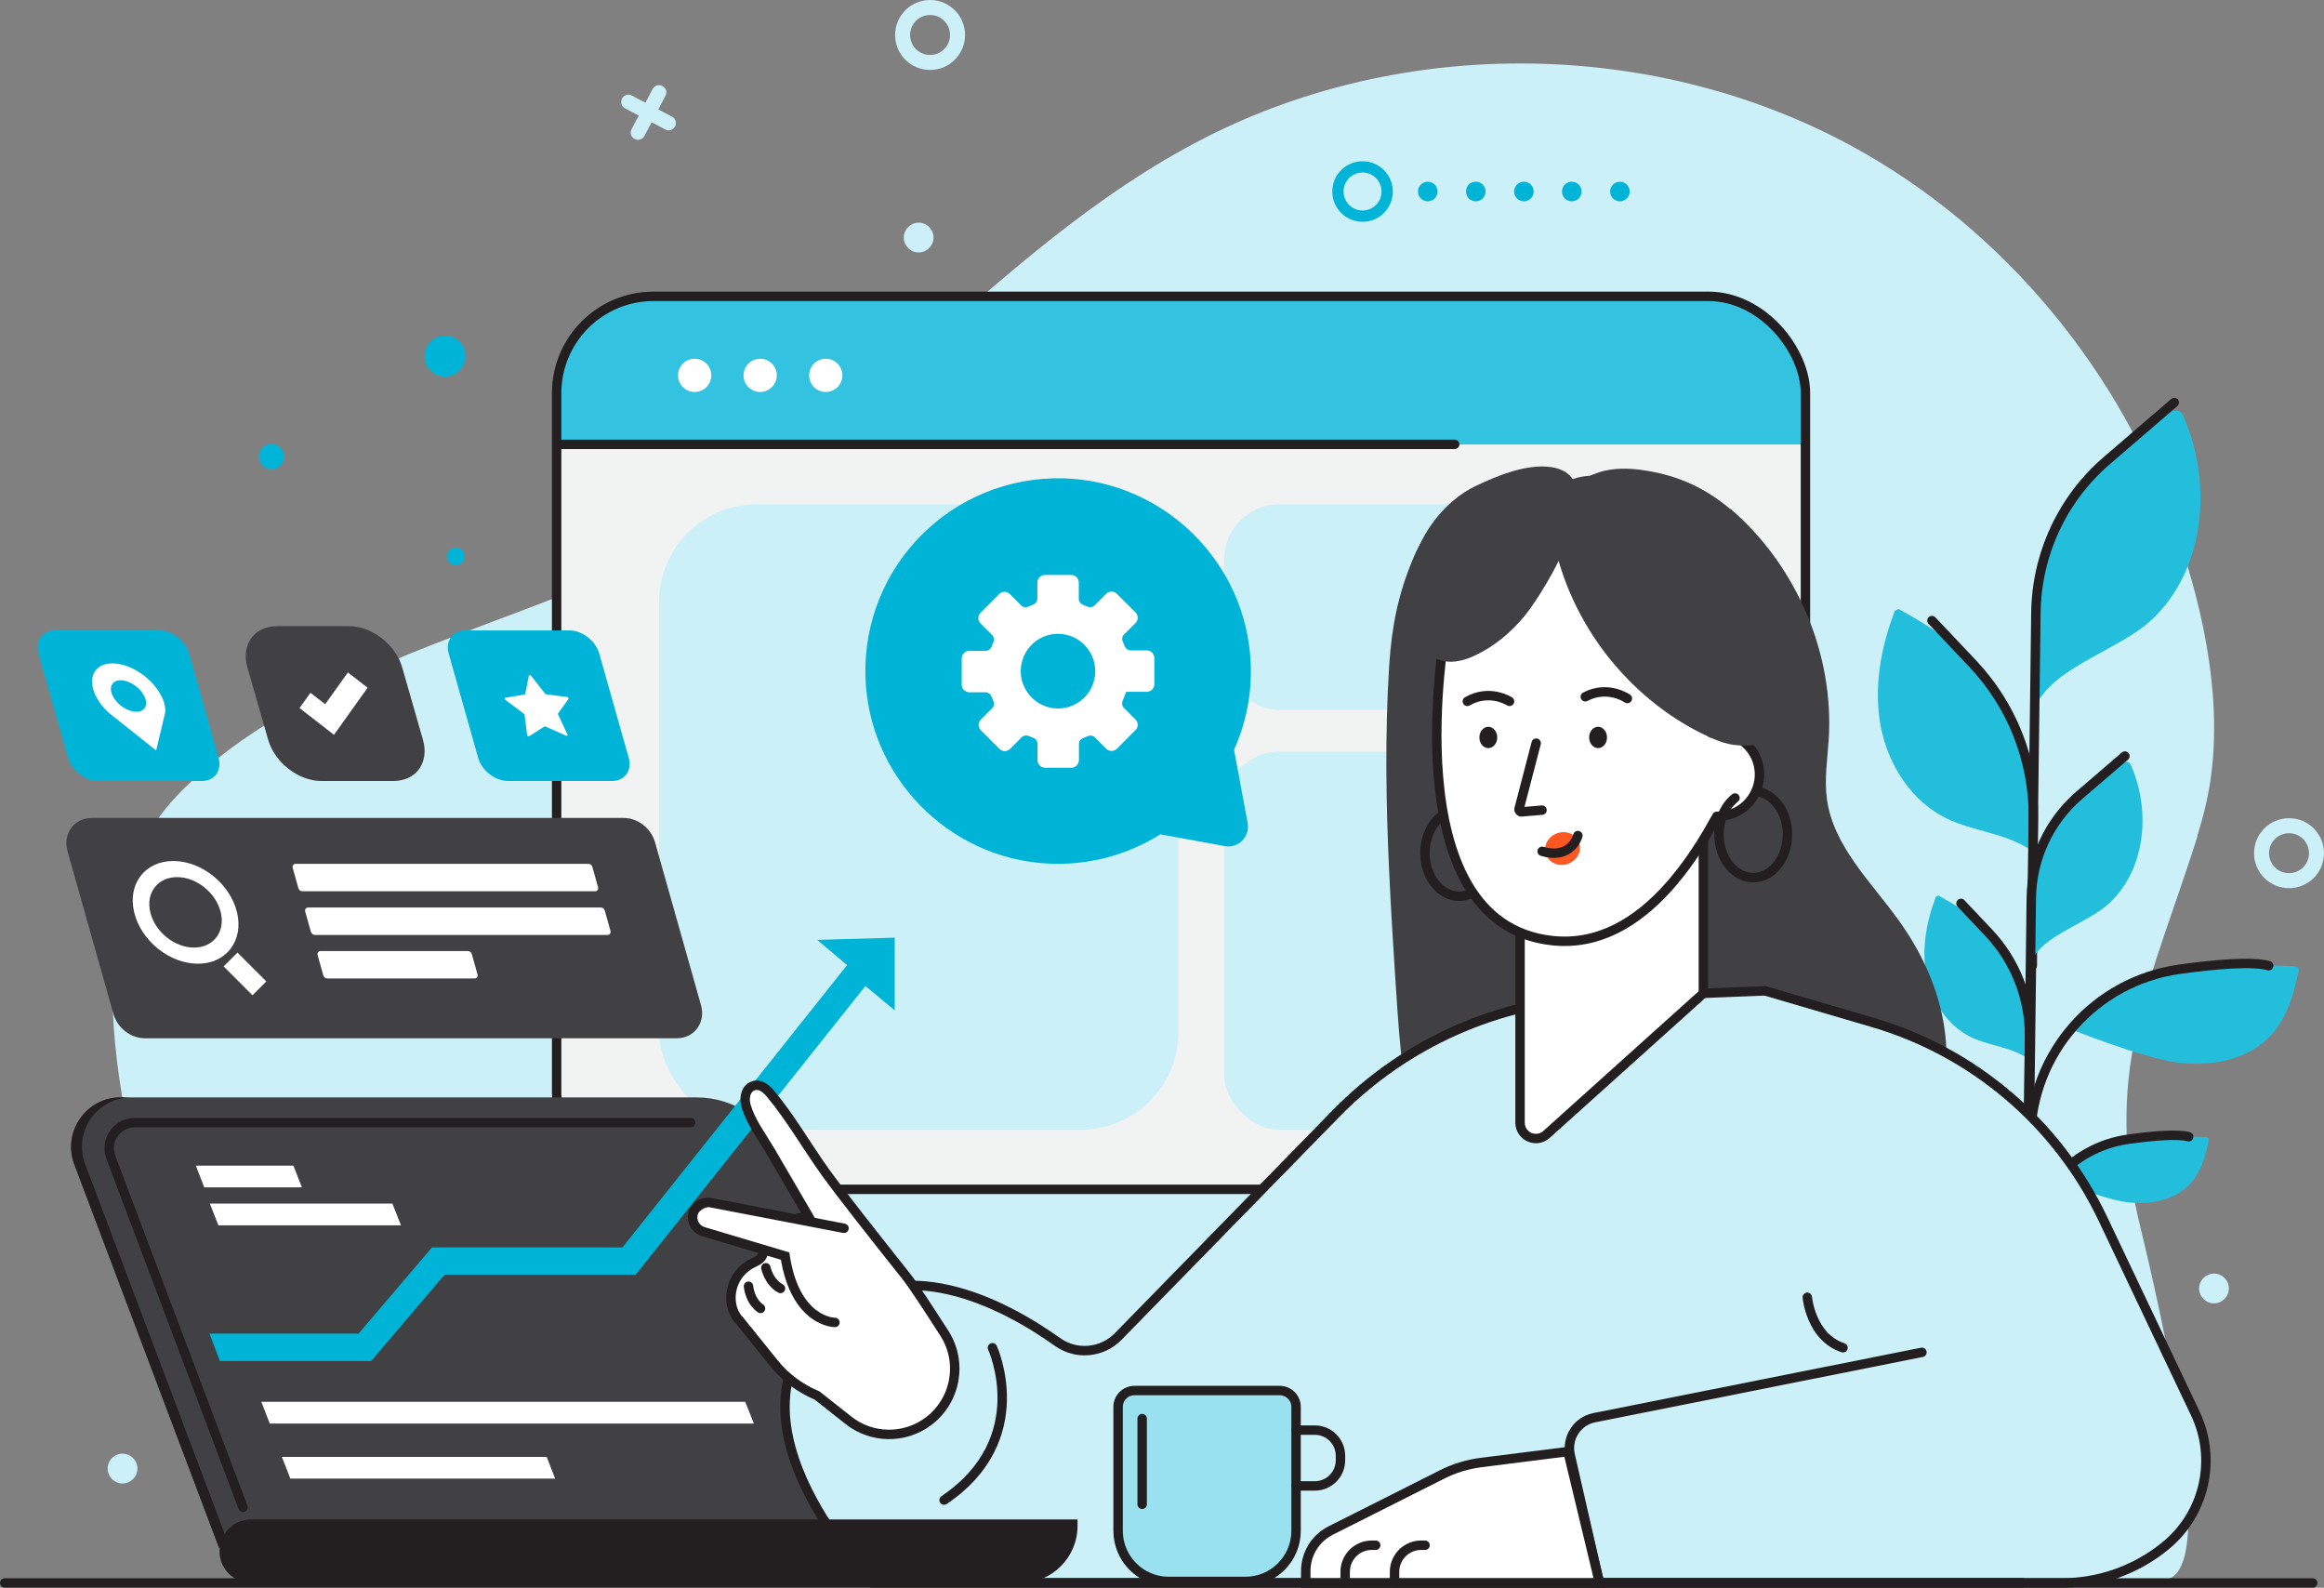 <?xml version="1.0" encoding="UTF-8"?><svg id="Layer_2" xmlns="http://www.w3.org/2000/svg" viewBox="0 0 187.38 128"><rect x="0" y="0" width="187.38" height="128" fill="#808080" stroke="none"/><defs><style>.cls-1{fill:#00b4d8;}.cls-2{fill:#ff5722;}.cls-3{fill:#fff;}.cls-4{fill:#f1f2f2;}.cls-5{fill:#ccf0f7;}.cls-6{fill:#231f20;}.cls-7{fill:#414042;}.cls-8{fill:#99e1ef;}.cls-9{fill:#24bedd;}.cls-10{fill:#33c3e0;}.cls-11{fill:none;stroke:#231f20;stroke-linecap:round;stroke-miterlimit:10;stroke-width:.76px;}</style></defs><g id="Layer_1-2"><g><path class="cls-5" d="M177.17,67.37c.4-1.27,.73-2.56,.96-3.87,1.14-6.69-.37-13.98-2.54-20.31-4.52-13.19-13.99-24.72-26.26-31.4-15.88-8.64-36.03-8.91-52.14-.7-18.06,9.2-30.31,27.73-48.95,35.69-10.94,4.67-25.48,8.32-34.08,17.48-4.82,5.13-5.55,12.86-4.88,19.87,1.47,15.31,9.45,32.58,20.57,43.21,0,0,144.37,0,144.57,0,5.33-.02-1.45-26.66-2.02-29.15-2.82-12.22,1.2-19.41,4.79-30.81Z"/><g><g><path class="cls-9" d="M161.56,56.86c-.63-1.34-2.11-2.67-3.06-3.8-1.45-1.73-3.46-2.87-5.43-3.97l-.29,.15c-1.14,2.96-1.73,6.2-1.14,9.32,.59,3.11,2.49,6.07,5.35,7.44,2.09,1.01,4.57,1.14,6.53,2.4,.5-6.46-.24-7.91-1.96-11.53Z"/><path class="cls-9" d="M176.1,33.66c-.08-.19-.18-.4-.37-.49-.21-.11-.47-.07-.69,.02-3.44,1.4-7.81,6.36-9.58,9.57-2.23,4.04-1.52,8.93-.99,13.57,1.72-2.71,6.52-4.07,8.96-6.31,4.33-3.99,5-10.95,2.66-16.35Z"/><path class="cls-9" d="M185.27,78.01c-.08-.1-.22-.11-.35-.12-1.73-.06-3.47-.12-5.2-.19-1.5-.05-3.02-.11-4.49,.21-2.97,.63-6.29,2.76-8.25,5.07,0,0,5.59,2.23,8.4,2.65,2.81,.42,5.98-.16,7.84-2.3,1.19-1.36,1.71-3.18,2.09-4.95,.03-.13,.05-.27-.03-.37Z"/></g><path class="cls-11" d="M163.25,120.43l.9-71c.05-4.73,2.13-9.22,5.72-12.3l5.44-4.68"/><path class="cls-11" d="M155.77,50.03l3.3,3.49c3.16,3.35,4.91,7.79,4.88,12.4l-.09,11.93"/><path class="cls-11" d="M163.71,91.81h0c.07-6.9,5.17-12.71,12-13.67,3.08-.43,5.9-.65,7.21-.29"/></g><g><g><path class="cls-9" d="M162.03,77.45c-.43-.9-1.43-1.8-2.07-2.57-.98-1.17-2.34-1.94-3.67-2.69l-.2,.1c-.77,2-1.17,4.19-.77,6.3,.4,2.1,1.69,4.1,3.62,5.03,1.42,.68,3.09,.77,4.41,1.62,.34-4.37-.16-5.35-1.32-7.8Z"/><path class="cls-9" d="M171.85,61.77c-.06-.13-.12-.27-.25-.33-.14-.07-.32-.05-.47,.01-2.32,.95-5.28,4.3-6.47,6.47-1.51,2.73-1.03,6.03-.67,9.18,1.16-1.83,4.41-2.75,6.06-4.27,2.93-2.7,3.38-7.4,1.8-11.06Z"/><path class="cls-9" d="M178.06,91.75c-.05-.07-.15-.07-.23-.08-1.17-.04-2.35-.08-3.52-.13-1.02-.04-2.04-.07-3.04,.14-2.01,.43-4.25,1.87-5.58,3.43,0,0,3.78,1.51,5.68,1.79,1.9,.28,4.04-.11,5.3-1.56,.8-.92,1.16-2.15,1.41-3.35,.02-.09,.03-.18-.02-.25Z"/></g><path class="cls-11" d="M163.17,120.43l.61-48c.03-3.2,1.44-6.23,3.87-8.32l3.68-3.16"/><path class="cls-11" d="M158.11,72.83l2.23,2.36c2.14,2.26,3.32,5.27,3.3,8.38l-.06,8.07"/><path class="cls-11" d="M163.48,101.08h0c.05-4.66,3.5-8.59,8.11-9.24,2.08-.29,3.99-.44,4.88-.2"/></g><g><rect class="cls-4" x="44.88" y="23.89" width="100.69" height="71.99" rx="7.81" ry="7.81"/><path class="cls-10" d="M137.64,23.89H52.81c-4.38,0-7.93,3.55-7.93,7.93v4.01h100.69v-4.01c0-4.38-3.55-7.93-7.93-7.93Z"/><circle class="cls-3" cx="56.01" cy="30.26" r="1.34"/><circle class="cls-3" cx="61.29" cy="30.26" r="1.34"/><circle class="cls-3" cx="66.58" cy="30.26" r="1.34"/><rect class="cls-5" x="53.14" y="40.65" width="41.88" height="50.42" rx="7.89" ry="7.89"/><rect class="cls-5" x="98.7" y="40.65" width="39.06" height="16.59" rx="4.46" ry="4.46"/><rect class="cls-5" x="98.7" y="60.6" width="39.06" height="30.47" rx="4.46" ry="4.46"/><rect class="cls-11" x="44.88" y="23.89" width="100.69" height="71.99" rx="7.81" ry="7.81"/><line class="cls-11" x1="45.3" y1="35.82" x2="117.29" y2="35.82"/></g><g><path class="cls-7" d="M124.24,46.63c-.24-.31-.49-.62-.75-.92-1.09-1.29-2.31-2.56-3.87-3.19-1.57-.63-3.57-.48-4.7,.78-.43,.47-.7,1.06-.95,1.65-1.24,2.94-1.75,5.5-1.96,8.68-.18,2.78-.24,5.56-.23,8.35,.01,2.79,.1,5.58,.23,8.36,.13,2.79,.3,5.57,.48,8.36,.03,.45,.06,.89,.09,1.34,.28,4.28,.57,8.63,2.04,12.66,.34,.94,.75,1.86,1.32,2.68,1.24,1.78,3.24,2.99,5.39,3.32,.94,.14,1.88,.11,2.77-.25,1.79-.67,2.88-2.4,3.47-4.13,.33-.98,.54-1.99,.68-3.02,.03-.25,.06-.5,.15-.74,.06-.17,.15-.33,.19-.52,.14-.64,.11-1.36,.15-2.01,.17-2.81,.32-5.62,.45-8.42,.13-2.81,.23-5.62,.32-8.43,.09-2.89,.15-5.79-.18-8.66-.29-2.6-.89-5.14-1.5-7.69-.39-1.65-.79-3.31-1.5-4.85-.55-1.2-1.29-2.3-2.1-3.34Z"/><path class="cls-11" d="M117.89,65.3c1.41,.15,2.52,1.65,2.52,3.47,0,1.92-1.23,3.48-2.76,3.48s-2.76-1.56-2.76-3.48c0-1.24,.51-2.33,1.29-2.94"/><path class="cls-7" d="M17.66,124.78h57.32l-11.91-31.55c-1.08-2.87-3.83-4.76-6.89-4.76H9.73c-2.79,0-4.72,2.79-3.74,5.4l11.67,30.91Z"/><path class="cls-11" d="M55.69,90.5H10.87c-1.45,0-2.44,1.45-1.93,2.8l10.65,28.21"/><path class="cls-6" d="M10.61,88.46h-.88c-2.79,0-4.72,2.79-3.74,5.4l11.67,30.91h.88l-11.67-30.91c-.99-2.61,.94-5.4,3.74-5.4Z"/><g><polygon class="cls-1" points="29.93 109.72 17.73 109.72 16.89 107.51 28.91 107.51 34.83 100.56 50.19 100.56 69.01 76.91 70.73 78.29 51.26 102.76 35.85 102.76 29.93 109.72"/><polygon class="cls-1" points="72.14 81.45 69.78 79.49 69.93 77.8 68.3 77.8 65.89 75.77 72.14 75.59 72.14 81.45"/></g><path class="cls-7" d="M139.51,41.01c.33,.28,.66,.57,.98,.89,1.16,1.12,2.19,2.37,3.09,3.71,1.79,2.69,3.03,5.74,3.58,8.92,.29,1.65,.39,3.34,.29,5.01-.1,1.62-.37,3.26-.15,4.87,.51,3.82,3.58,6.69,5.82,9.83,2.04,2.84,3.49,6.17,3.77,9.66,.14,1.75-.04,3.52-.55,5.2-.41,1.34-1.12,3.39-2.36,4.2-.45,.29-1.04,.39-1.53,.59-.83,.34-1.65,.6-2.55,.72-1.79,.23-3.64-.05-5.3-.74-3.04-1.27-5.44-3.75-7.3-6.47-2.45-3.58-4.11-7.7-4.84-11.98-.78-4.57-.49-9.25-.91-13.86-.26-2.85-.82-5.71-2.01-8.33-.59-1.3-1.33-2.54-2.26-3.62-.36-.41-.85-.67-1.16-1.11-1.62-2.32-1.96-6.22-.1-8.46,.87-1.05,2.08-1.81,3.41-2.1,1.07-.24,2.19-.18,3.28,0,2.71,.42,4.84,1.46,6.79,3.09Z"/><path class="cls-5" d="M142.32,79.88l-13.51,.53c-7.98,.31-15.53,3.67-21.11,9.38l-17.54,17.95c-1.3,1.33-3.38,1.53-4.9,.44-4.18-2.98-12.73-7.65-18.98-1.65-8.59,8.25,4.08,21.07,4.08,21.07h92.67l-20.71-47.74Z"/><path class="cls-5" d="M142.32,79.88l8.69,2.55c8.15,2.39,14.89,8.15,18.54,15.82l7.45,15.69c1.75,3.68,.77,8.07-2.38,10.66h0c-2.37,1.95-5.34,3.01-8.4,3.01h-37.26l-2.55-11.18,24.78-6.44-11.18-19.07,2.31-11.05Z"/><path class="cls-11" d="M142.32,79.88l-13.51,.53c-7.98,.31-15.53,3.67-21.11,9.38l-17.54,17.95c-1.3,1.33-3.38,1.53-4.9,.44-4.18-2.98-12.73-7.65-18.98-1.65-8.59,8.25,4.08,21.07,4.08,21.07h92.67"/><path class="cls-3" d="M59.38,103.02c.31-.51,.78-.94,1.32-1.2,.49-.24,.73-.35,.86-.86,.13-.47,.46-.89,.95-1.01,.16-.04,.71,.03,.8-.1,.02-.03,.03-.06,.03-.09,.15-.66,.29-1.38,1.06-1.57,.33-.08,.64,0,.91,.17l.04-.03-3.22-5.52c-.31-.51-.63-1.01-.94-1.52-.33-.52-.63-1.06-.86-1.63-.2-.5-.36-1.05-.15-1.58,.09-.22,.25-.41,.47-.51,.55-.26,1.08,.14,1.44,.56,1.67,2,2.93,4.23,4.43,6.33,1.26,1.76,4.1,5.35,6.5,8.37,.64,.8,1.91,2.77,3.12,4.65,1.51,2.35,.93,5.46-1.31,7.12h0c-1.92,1.42-4.56,1.38-6.43-.11l-2.52-1.99c-1.36-.57-2.57-1.47-3.49-2.62l-2.74-3.4c-.82-.83-.9-2.18-.41-3.2,.05-.1,.1-.19,.15-.28Z"/><path class="cls-11" d="M59.38,103.02c.31-.51,.78-.94,1.32-1.2,.49-.24,.73-.35,.86-.86,.13-.47,.46-.89,.95-1.01,.16-.04,.71,.03,.8-.1,.02-.03,.03-.06,.03-.09,.15-.66,.29-1.38,1.06-1.57,.33-.08,.64,0,.91,.17l.04-.03-3.22-5.52c-.31-.51-.63-1.01-.94-1.52-.33-.52-.63-1.06-.86-1.63-.2-.5-.36-1.05-.15-1.58,.09-.22,.25-.41,.47-.51,.55-.26,1.08,.14,1.44,.56,1.67,2,2.93,4.23,4.43,6.33,1.26,1.76,4.1,5.35,6.5,8.37,.64,.8,1.91,2.77,3.12,4.65,1.51,2.35,.93,5.46-1.31,7.12h0c-1.92,1.42-4.56,1.38-6.43-.11l-2.52-1.99c-1.36-.57-2.57-1.47-3.49-2.62l-2.74-3.4c-.82-.83-.9-2.18-.41-3.2,.05-.1,.1-.19,.15-.28Z"/><path class="cls-3" d="M56.07,98.53c-.11-.43,.23-.85,.61-1.06,.82-.46,1.84-.31,2.76-.14,2.87,.51,5.74,1.02,8.61,1.53l-.73,7.59c-.97-.15-1.85-.72-2.46-1.48-.61-.76-.97-1.72-1.1-2.69-.02-.15-.04-.31-.1-.45-.13-.28-.44-.44-.74-.52-2.02-.57-4.15-1.14-6.06-2.03-.34-.16-.71-.38-.8-.74Z"/><path class="cls-11" d="M67.32,106.61s-3.19,.02-4.02-5.35l-6.59-1.97c-.61-.18-.98-.81-.83-1.43h0c.15-.63,.77-1.03,1.4-.91l10.77,2.07"/><path class="cls-11" d="M61.75,102.2s.22,1.15,1.18,1.67"/><path class="cls-11" d="M60.35,103.69s.08,1.17,.97,1.79"/><path class="cls-11" d="M80.02,108.65s3.39,7.36-3.9,12.28"/><path class="cls-3" d="M137.34,63.43v16.65l-12.93,11.45c-.72,.64-1.85,.13-1.85-.83v-22.35l14.78-4.92Z"/><path class="cls-11" d="M137.34,63.43v16.65l-12.7,11.42c-.84,.67-2.08,.08-2.08-1v-22.15l14.78-4.92Z"/><path class="cls-3" d="M116.57,50.58s-4.43,23.86,8.6,25.25c7.41,.79,12.48-7.49,15.48-14.77,2.97-7.22,0-15.56-6.95-19.12-5.8-2.97-12.74-3.06-17.13,8.64Z"/><path class="cls-11" d="M116.57,50.58s-4.43,23.86,8.6,25.25c7.41,.79,12.48-7.49,15.48-14.77,2.97-7.22,0-15.56-6.95-19.12-5.8-2.97-12.74-3.06-17.13,8.64Z"/><path class="cls-3" d="M141.83,61.94c.27,1.84-1,3.56-2.84,3.83-1.84,.27-3.56-1-3.83-2.84-.27-1.84,1-3.56,2.84-3.83,1.84-.27,3.56,1,3.83,2.84Z"/><path class="cls-11" d="M138,59.1c1.84-.27,3.56,1,3.83,2.84,.27,1.84-1,3.56-2.84,3.83-.19,.03-.38,.04-.57,.04"/><path class="cls-7" d="M118.98,39.18c1.73-.83,4.14-1.82,6.1-1.52,5.23,.79-.6,10.05-2.06,11.88-1.11,1.38-2.5,2.56-4.11,3.31-4.38,2.05-5.79-2.65-5.2-6.42,.37-2.35,1.65-4.52,3.45-6.06,.58-.5,1.19-.88,1.82-1.19Z"/><path class="cls-7" d="M140.97,46.36c.06,.07,.12,.14,.18,.22,.75,.95,1.36,2.01,1.96,3.06,1.27,2.21,2.52,4.6,2.45,7.15,0,.21-.02,.41-.05,.62-.1,.72-.35,1.45-.86,1.97-.12,.12-.25,.24-.39,.34-.15,.11-.35,.1-.53,.11-.48,.05-.96,.1-1.44,.15-.93,.1-1.88,.2-2.8,.02-.61-.12-1.19-.36-1.75-.62-.24-.11-.47-.23-.71-.34-1.3-.66-2.53-1.46-3.67-2.37-1.14-.91-2.19-1.93-3.14-3.04-.95-1.11-1.79-2.31-2.51-3.58-.72-1.27-1.32-2.6-1.78-3.99-.23-.69-.43-1.39-.59-2.11-.08-.35-.16-.71-.21-1.07-.01-.08,0-.15,0-.23,.02-.24-.02-.48-.03-.72-.02-.81,.02-1.8,.59-2.45,.16-.18,.3-.37,.49-.51,.3-.23,.66-.37,1.03-.47,.74-.19,1.53-.17,2.29-.11,1.3,.11,2.17,.94,3.24,1.58,1.5,.89,3.09,1.48,4.48,2.59,.69,.55,1.18,1.16,1.77,1.79,.64,.69,1.37,1.28,1.98,1.99Z"/><path class="cls-11" d="M145.72,104.58s.28,3.22,2.88,4.07"/><path class="cls-11" d="M123.86,59.91l-1.38,5.3c-.03,.13,.07,.25,.2,.24l1.65-.14"/><path class="cls-11" d="M121.71,56.54s-1.61-1.04-3.4,0"/><path class="cls-11" d="M131.21,56.31s-1.57-1.1-3.39-.14"/><ellipse class="cls-6" cx="120" cy="59.45" rx=".72" ry=".86"/><ellipse class="cls-6" cx="128.85" cy="59.45" rx=".72" ry=".86"/><path class="cls-2" d="M124.64,68.87c.23,.68,1.03,1.03,1.77,.77,.74-.26,1.15-1.01,.92-1.7-.23-.68-1.03-1.03-1.77-.77-.74,.26-1.15,1.01-.92,1.7Z"/><path class="cls-11" d="M127.22,67.36s-.49,1.97-2.88,1.27"/><path class="cls-11" d="M142.32,79.88l8.69,2.55c8.15,2.39,14.89,8.15,18.54,15.82l7.45,15.69c1.75,3.68,.77,8.07-2.38,10.66h0c-2.37,1.95-5.34,3.01-8.4,3.01h-37.26l-2.36-10.32c-.31-1.37,.57-2.73,1.94-3l26.42-5.27"/><path class="cls-3" d="M126.41,117.02l-7.25,.92c-.93,.12-1.83,.39-2.67,.81l-9.2,4.63c-1.24,.62-2.02,1.89-2.02,3.28v.96h23.69l-2.55-10.6Z"/><path class="cls-11" d="M126.41,117.02l-6.97,.88c-1.12,.14-2.2,.47-3.2,.98l-8.94,4.5c-1.24,.62-2.02,1.89-2.02,3.28v.96h23.69l-2.55-10.6Z"/><path class="cls-11" d="M108.46,127.61v-.9c0-1.18,.96-2.14,2.14-2.14h.32"/><path class="cls-11" d="M112.44,127.61v-.9c0-1.18,.96-2.14,2.14-2.14h.32"/><path class="cls-6" d="M22.3,122.49h62.03c1.41,0,2.55,1.14,2.55,2.55v.02c0,1.41-1.14,2.55-2.55,2.55H17.7v-.52c0-2.54,2.06-4.6,4.6-4.6Z" transform="translate(104.58 250.1) rotate(-180)"/><polygon class="cls-3" points="24.34 95.72 16.47 95.72 15.79 93.97 23.66 93.97 24.34 95.72"/><polygon class="cls-3" points="32.33 98.78 17.61 98.78 16.92 97.03 31.64 97.03 32.33 98.78"/><polygon class="cls-3" points="60.78 114.76 21.75 114.76 21.07 113.01 60.09 113.01 60.78 114.76"/><polygon class="cls-3" points="44.76 119.2 23.41 119.2 22.73 117.45 44.08 117.45 44.76 119.2"/><g><path class="cls-1" d="M16.27,62.96H7.89c-1.04,0-2.12-.84-2.41-1.88l-2.37-8.38c-.29-1.04,.31-1.88,1.35-1.88H12.84c1.04,0,2.12,.84,2.41,1.88l2.37,8.38c.29,1.04-.31,1.88-1.35,1.88Z"/><path class="cls-3" d="M13.01,56.12c-.72-1.46-2.49-2.64-3.95-2.64s-2.05,1.18-1.33,2.64c.24,.48,.59,.92,1,1.31h0l3.86,3.07,.73-3.07h0c.03-.39-.06-.83-.3-1.31Zm-2.02,1.26c-.7,0-1.55-.57-1.9-1.27-.35-.7-.06-1.27,.64-1.27s1.55,.57,1.9,1.27c.35,.7,.06,1.27-.64,1.27Z"/></g><g><path class="cls-8" d="M91.47,112.1h11.71c.73,0,1.32,.59,1.32,1.32v9.99c0,2.25-1.83,4.08-4.08,4.08h-6.19c-2.25,0-4.08-1.83-4.08-4.08v-9.99c0-.73,.59-1.32,1.32-1.32Z"/><path class="cls-11" d="M91.47,112.1h11.71c.73,0,1.32,.59,1.32,1.32v9.99c0,2.25-1.83,4.08-4.08,4.08h-6.19c-2.25,0-4.08-1.83-4.08-4.08v-9.99c0-.73,.59-1.32,1.32-1.32Z"/><path class="cls-11" d="M104.5,115.29h1.51c1.15,0,2.07,.93,2.07,2.07v.36c0,1.15-.93,2.07-2.07,2.07h-1.51"/><line class="cls-11" x1="92.09" y1="114.36" x2="92.09" y2="121.27"/></g><g><path class="cls-7" d="M11.68,83.7H54.57c1.42,0,2.34-1.27,1.95-2.67l-3.71-13.14c-.32-1.12-1.39-1.95-2.52-1.95H7.39c-1.42,0-2.34,1.27-1.95,2.67l3.71,13.14c.32,1.12,1.39,1.95,2.52,1.95Z"/><g><path class="cls-3" d="M24.38,71.85h23.6c.18,0,.29-.16,.24-.33l-.46-1.64c-.04-.14-.17-.24-.32-.24H23.84c-.18,0-.29,.16-.24,.33l.46,1.64c.04,.14,.17,.24,.32,.24Z"/><path class="cls-3" d="M25.38,75.37h23.6c.18,0,.29-.16,.24-.33l-.46-1.64c-.04-.14-.17-.24-.32-.24H24.85c-.18,0-.29,.16-.24,.33l.46,1.64c.04,.14,.17,.24,.32,.24Z"/><path class="cls-3" d="M26.39,78.88h11.87c.18,0,.29-.16,.24-.33l-.46-1.64c-.04-.14-.17-.24-.32-.24h-11.87c-.18,0-.29,.16-.24,.33l.46,1.64c.04,.14,.17,.24,.32,.24Z"/></g><g><path class="cls-3" d="M10.82,73.55c.55,2.29,2.85,4.14,5.14,4.14s3.7-1.86,3.15-4.14c-.55-2.29-2.85-4.14-5.14-4.14s-3.7,1.86-3.15,4.14Zm3.46-2.84c1.57,0,3.14,1.27,3.52,2.84,.38,1.57-.59,2.84-2.16,2.84s-3.14-1.27-3.52-2.84c-.38-1.57,.59-2.84,2.16-2.84Z"/><rect class="cls-3" x="18.96" y="76.86" width="1.58" height="3.29" transform="translate(89.23 120.06) rotate(135)"/></g></g><path class="cls-11" d="M141.6,63.8c1.41,.15,2.52,1.65,2.52,3.47,0,1.92-1.23,3.48-2.76,3.48s-2.76-1.56-2.76-3.48c0-1.24,.51-2.33,1.29-2.94"/><g><path class="cls-7" d="M31.72,62.96h-5.82c-1.84,0-3.75-1.49-4.28-3.33l-1.67-5.82c-.53-1.84,.54-3.33,2.38-3.33h5.82c1.84,0,3.75,1.49,4.28,3.33l1.67,5.82c.53,1.84-.54,3.33-2.38,3.33Z"/><polygon class="cls-3" points="26.93 59.24 24.15 57.08 25.03 55.85 26.22 56.77 28.05 54.21 29.64 55.44 26.93 59.24"/></g><g><path class="cls-1" d="M49.34,62.96h-8.38c-1.04,0-2.12-.84-2.41-1.88l-2.37-8.38c-.29-1.04,.31-1.88,1.35-1.88h8.38c1.04,0,2.12,.84,2.41,1.88l2.37,8.38c.29,1.04-.31,1.88-1.35,1.88Z"/><path class="cls-3" d="M45.65,59.31l-1.67-.74s-.07-.01-.09,0l-1.22,.78c-.06,.04-.16-.02-.17-.1l-.2-1.61s-.02-.06-.05-.09l-1.5-1.13c-.07-.06-.07-.15,0-.17l1.54-.26s.05-.03,.06-.05l.29-1.47c.01-.07,.12-.07,.17,0l1.15,1.46s.06,.05,.09,.05l1.68,.21c.08,.01,.14,.11,.1,.16l-.83,1.16s-.02,.05,0,.09l.75,1.61c.04,.08-.03,.14-.11,.1Z"/></g><g><path class="cls-1" d="M100.6,66.37l-1.1-5.93c.95-2.12,1.45-4.48,1.34-6.98-.34-8.14-7.02-14.71-15.16-14.9-8.9-.2-16.16,7.08-15.9,16,.23,7.99,6.61,14.58,14.6,15.05,3.39,.2,6.54-.7,9.18-2.35l5.19,.95c1.09,.2,2.05-.76,1.84-1.85Z"/><path class="cls-3" d="M90.8,55.77h1.66c.34,0,.61-.27,.61-.61v-2.12c0-.34-.28-.61-.61-.61h-1.3c-.22,0-.4-.14-.48-.34-.05-.12-.1-.24-.15-.36-.09-.2-.06-.43,.1-.58l.92-.92c.24-.24,.24-.62,0-.86l-1.5-1.5c-.24-.24-.62-.24-.86,0l-.93,.93c-.15,.15-.37,.19-.56,.11-.13-.06-.28-.11-.4-.16-.19-.08-.32-.26-.32-.47v-1.32c0-.34-.27-.61-.61-.61h-2.12c-.34,0-.61,.27-.61,.61v1.3c0,.22-.14,.4-.34,.48-.13,.05-.25,.1-.38,.16-.2,.09-.43,.06-.58-.09l-.92-.92c-.24-.24-.62-.24-.86,0l-1.5,1.51c-.24,.24-.24,.62,0,.86l.93,.93c.15,.15,.19,.37,.11,.56-.06,.13-.11,.28-.16,.4-.08,.19-.26,.32-.47,.32h-1.32c-.34,0-.61,.28-.61,.61v2.12c0,.34,.28,.61,.62,.61h1.3c.22,0,.4,.14,.48,.34,.05,.12,.1,.24,.15,.36,.09,.2,.06,.43-.09,.58l-.92,.92c-.24,.24-.24,.62,0,.86l1.5,1.5c.24,.24,.62,.24,.86,0l.93-.93c.15-.15,.37-.19,.56-.11,.13,.06,.28,.11,.4,.16,.19,.07,.32,.26,.32,.47v1.32c0,.34,.28,.61,.61,.61h2.12c.34,0,.61-.28,.61-.61v-1.3c0-.22,.14-.4,.34-.48,.12-.05,.24-.1,.36-.15,.2-.09,.43-.06,.58,.09l.92,.92c.24,.24,.62,.24,.86,0l1.5-1.5c.24-.24,.24-.62,0-.86l-.93-.93c-.15-.15-.19-.37-.11-.56,.14-.32,.27-.7,.28-.72Zm-8.45-2.21c.35-1.88,2.3-2.94,4.04-2.26,1.33,.51,2.14,1.95,1.87,3.35-.35,1.88-2.3,2.94-4.04,2.26-1.33-.51-2.14-1.95-1.87-3.35Z"/></g></g><path class="cls-5" d="M74.99,0c-1.56,0-2.82,1.26-2.82,2.82s1.26,2.82,2.82,2.82,2.82-1.26,2.82-2.82-1.26-2.82-2.82-2.82Zm0,4.43c-.89,0-1.61-.72-1.61-1.61s.72-1.61,1.61-1.61,1.61,.72,1.61,1.61-.72,1.61-1.61,1.61Z"/><path class="cls-5" d="M184.56,65.96c-1.56,0-2.82,1.26-2.82,2.82s1.26,2.82,2.82,2.82,2.82-1.26,2.82-2.82-1.26-2.82-2.82-2.82Zm0,4.43c-.89,0-1.61-.72-1.61-1.61s.72-1.61,1.61-1.61,1.61,.72,1.61,1.61-.72,1.61-1.61,1.61Z"/><path class="cls-5" d="M75.27,19.15c0,.66-.54,1.2-1.2,1.2s-1.2-.54-1.2-1.2,.54-1.2,1.2-1.2,1.2,.54,1.2,1.2Z"/><circle class="cls-5" cx="9.88" cy="118.39" r="1.2"/><path class="cls-5" d="M179.71,103.87c0,.66-.54,1.2-1.2,1.2s-1.2-.54-1.2-1.2,.54-1.2,1.2-1.2,1.2,.54,1.2,1.2Z"/><path class="cls-5" d="M54.18,9.4l-1.1-.58,.58-1.1c.15-.29,.04-.64-.25-.79s-.64-.04-.79,.25l-.58,1.1-1.1-.58c-.29-.15-.64-.04-.79,.25-.15,.29-.04,.64,.25,.79l1.1,.58-.58,1.1c-.15,.29-.04,.64,.25,.79s.64,.04,.79-.25l.58-1.1,1.1,.58c.29,.15,.64,.04,.79-.25,.15-.29,.04-.64-.25-.79Z"/><circle class="cls-1" cx="35.88" cy="28.71" r="1.65"/><path class="cls-1" d="M37.45,44.86c0,.39-.32,.71-.71,.71s-.71-.32-.71-.71,.32-.71,.71-.71,.71,.32,.71,.71Z"/><path class="cls-1" d="M22.91,36.81c0,.57-.46,1.02-1.02,1.02s-1.02-.46-1.02-1.02,.46-1.02,1.02-1.02,1.02,.46,1.02,1.02Z"/><g><circle class="cls-1" cx="115.12" cy="15.44" r=".79"/><path class="cls-1" d="M119.78,15.44c0,.43-.35,.79-.79,.79s-.79-.35-.79-.79,.35-.79,.79-.79,.79,.35,.79,.79Z"/><circle class="cls-1" cx="122.87" cy="15.44" r=".79"/><path class="cls-1" d="M127.52,15.44c0,.43-.35,.79-.79,.79s-.79-.35-.79-.79,.35-.79,.79-.79,.79,.35,.79,.79Z"/><circle class="cls-1" cx="130.61" cy="15.44" r=".79"/><path class="cls-1" d="M109.86,13c-1.35,0-2.44,1.09-2.44,2.44s1.09,2.44,2.44,2.44,2.44-1.09,2.44-2.44-1.09-2.44-2.44-2.44Zm0,3.97c-.84,0-1.53-.68-1.53-1.53s.68-1.53,1.53-1.53,1.53,.68,1.53,1.53-.68,1.53-1.53,1.53Z"/></g><line class="cls-11" x1=".38" y1="127.61" x2="186.47" y2="127.61"/></g></g></svg>